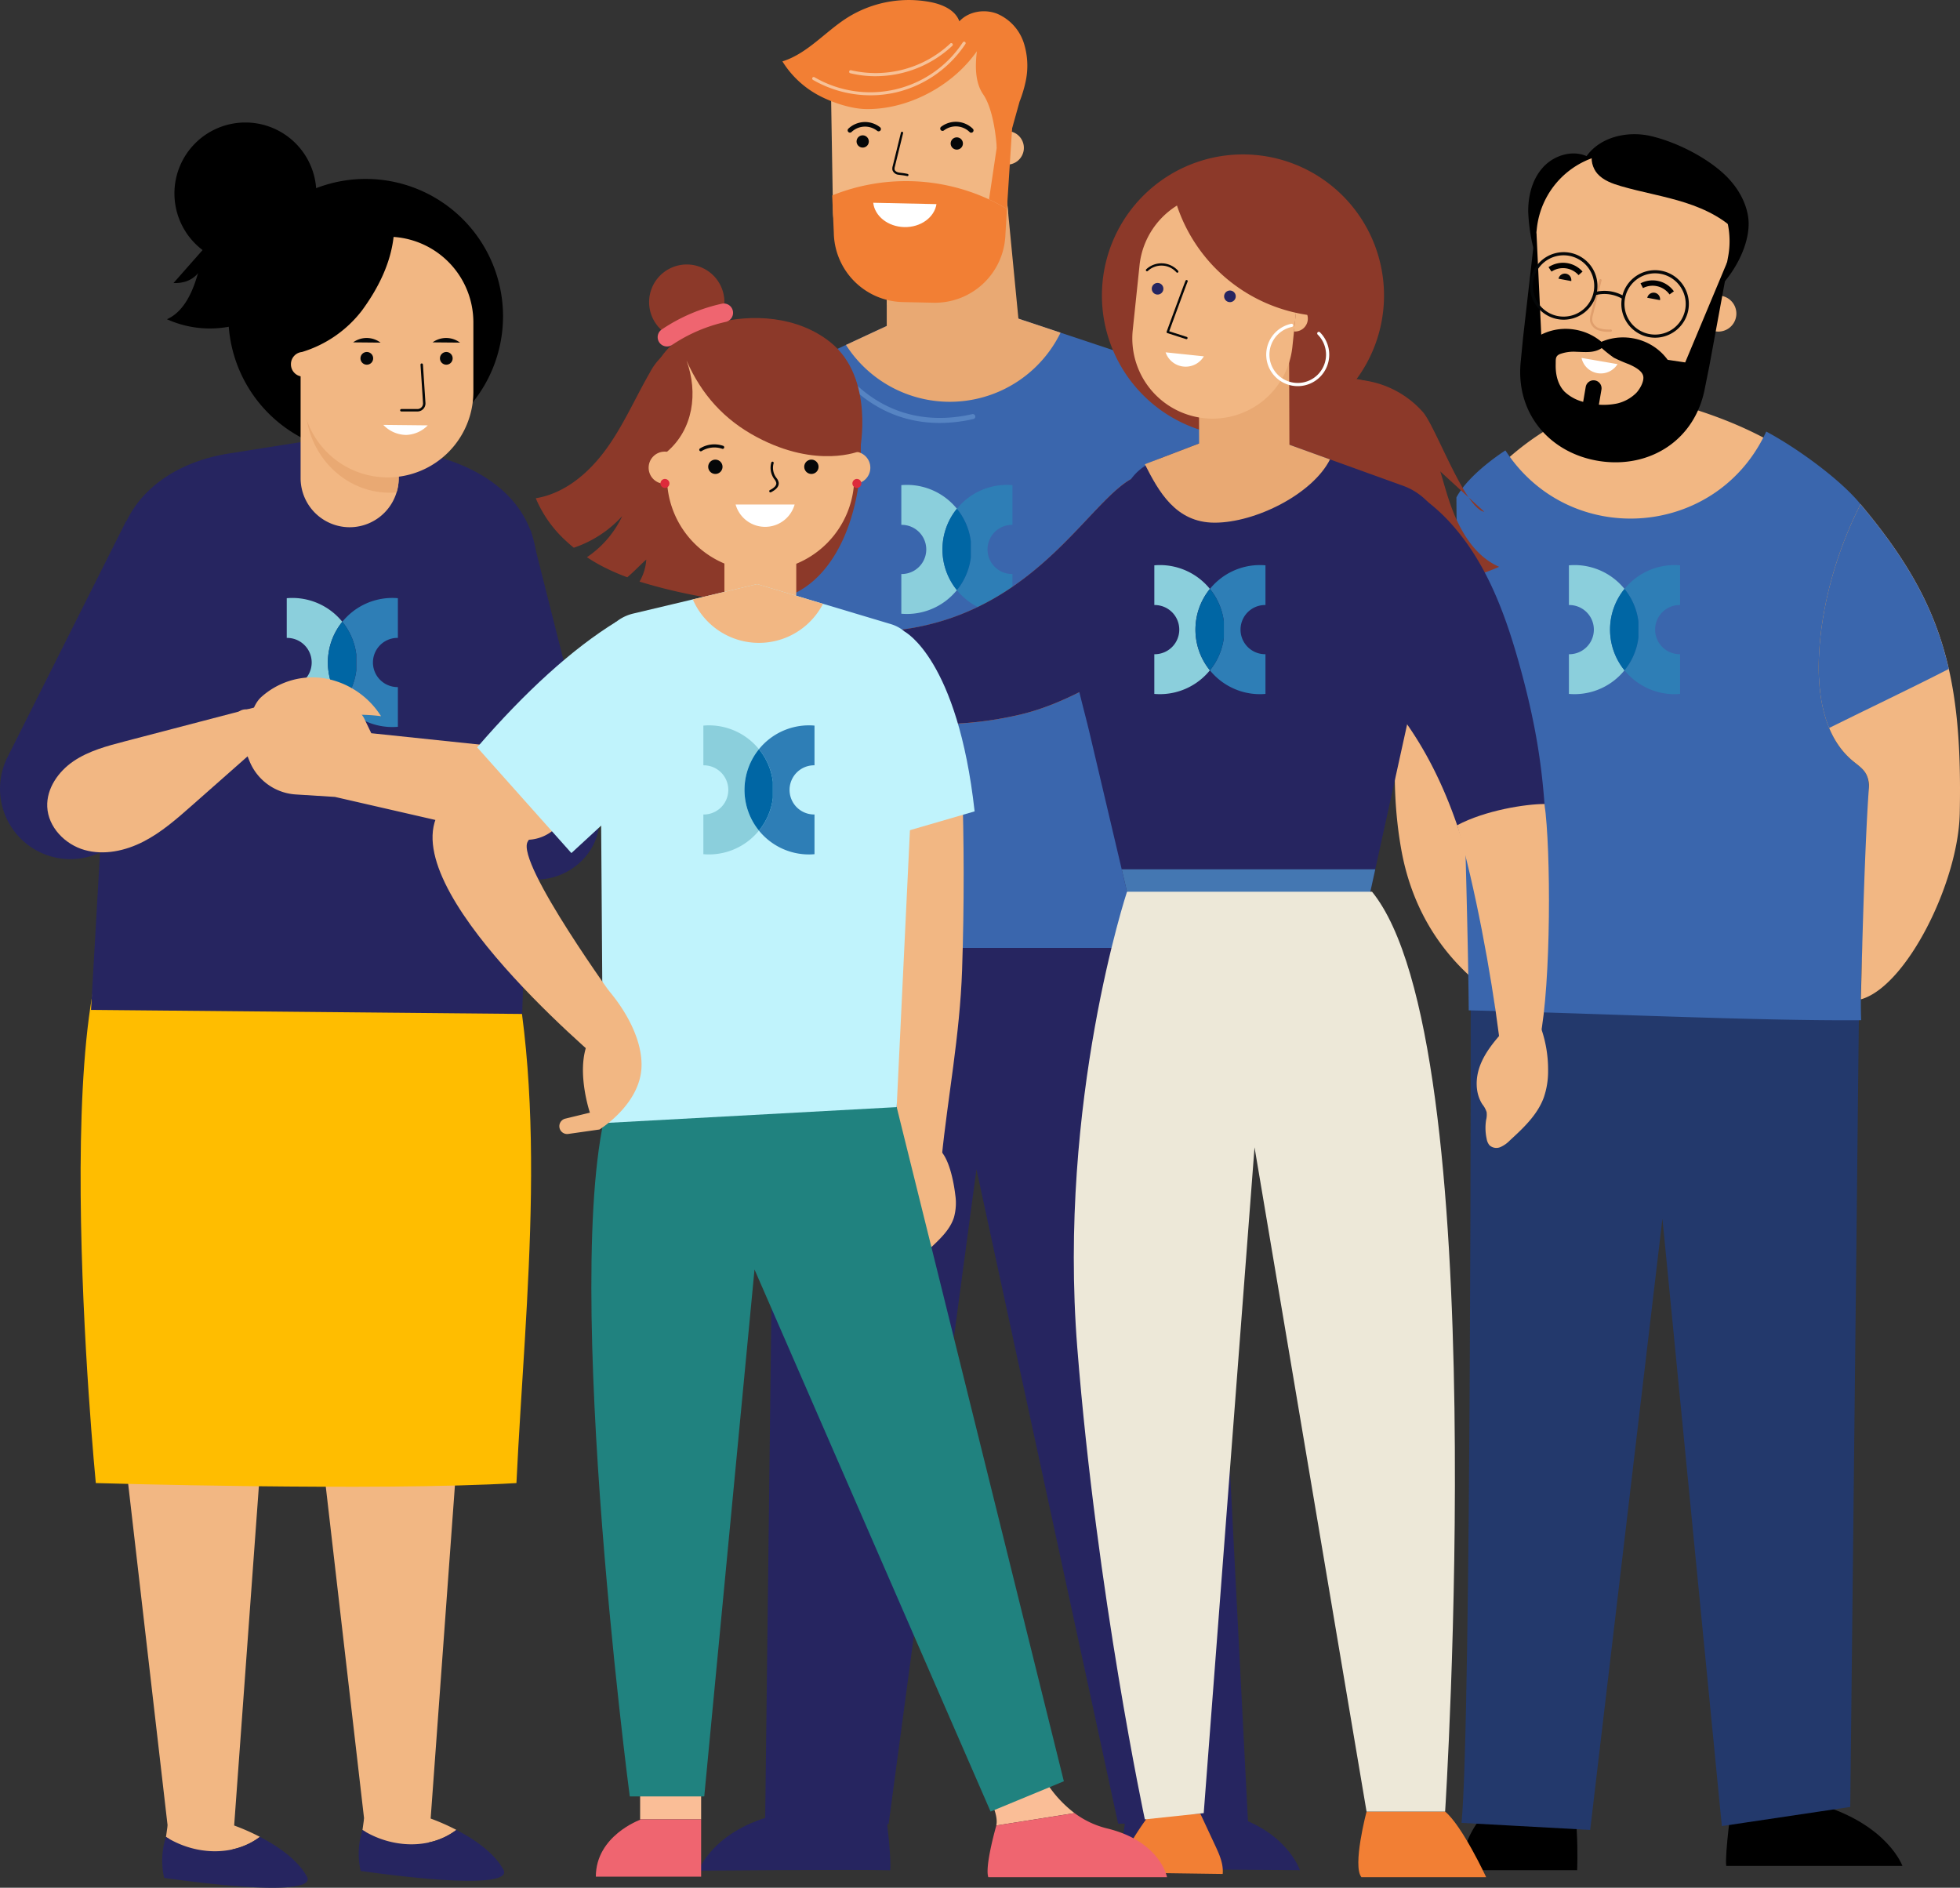 <svg height="631.196" viewBox="0 0 655.398 631.196" width="655.398" xmlns="http://www.w3.org/2000/svg" xmlns:xlink="http://www.w3.org/1999/xlink"><rect x="0" y="0" width="655.398" height="631.196" fill="#333333" stroke="none"/><clipPath id="a"><path d="m0 0h655.398v631.196h-655.398z"/></clipPath><clipPath id="b"><path d="m0 0h37.163v43.159h-37.163z"/></clipPath><g clip-path="url(#a)"><path d="m1225.672 1277.625s-2.367 17.04-1.894 21.3h58.922s-4.863-13.753-27.859-20.56z" transform="translate(-646.559 -675.042)"/><path d="m1050.584 1265.922s-14.4 9.794-14.4 25.257h38.668s1.066-24.51-4.207-30.928z" transform="translate(-547.475 -665.862)"/><path d="m1000.366 405.36c-12.445 31.173-13.384 61.591-9.331 84.387 3.774 21.226 14.955 38.3 32.936 50.193-1.069-13.648.227.154-.028-2.137-.659-5.913-2.973-11.185-3.981-16.815-2.521-14.081-.347-30.2-.768-44.534-.861-29.257-3.356-58.706-11.451-86.948a161.6 161.6 0 0 0 -7.377 15.854" fill="#f2b783" transform="translate(-522.485 -205.798)"/><path d="m1039.264 691.917s.206 250.351-3.079 283.164l43.028 2.355 24.154-204.358 19.872 203.077 42.938-6.4 3-274.864z" fill="#23396c" transform="translate(-547.475 -365.579)"/><path d="m1161.846 303.27c-10.416-7.193-22.232-12.545-35.491-16.625-25.454-7.832-48.512 4.341-64.668 20.06 12.641 18.68 26.7 43.591 40.1 61.732a155.032 155.032 0 0 0 60.06-65.167" fill="#f2b783" transform="translate(-560.949 -150.161)"/><path d="m1169.707 420.716c-.932-1.969-2.867-3.22-4.545-4.607-9.642-7.967-11.839-21.851-11.385-34.35.633-17.418 6.005-36 13.933-51.518-6.312-7.859-20.769-18.553-31.517-24.285q-.323.661-.647 1.317c-17.028 34.445-64.867 37.5-86.208 5.547q-.188-.282-.377-.561s-12.058 7.592-16.373 15.7c-.01 29.386 3.683 123.213 4.115 171.523 39.651.866 96.542 3.575 131.224 3.3-.816-21.1 3.384-56.45 2.567-77.552a11.5 11.5 0 0 0 -.789-4.516" fill="#3a66ad" transform="translate(-545.575 -161.654)"/><path d="m1303.409 357.448c-7.929 15.518-13.3 34.1-13.933 51.518-.455 12.5 1.742 26.383 11.385 34.35 1.678 1.387 3.614 2.638 4.545 4.607a9.082 9.082 0 0 1 .789 4.516c-1.629 22.288-2.661 70.563-2.661 70.563 15.252-4.282 32.574-39.08 33.054-62.188.98-47.25-6.247-71.342-33.178-103.366" fill="#f2b783" transform="translate(-681.273 -188.86)"/><path d="m1083.485 121.133c-.071-5.359 1.334-10.937 4.934-14.907s9.672-5.918 14.575-3.754c4.663-6.519 13.855-8.53 21.653-6.676 8.221 1.955 17.869 6.771 24.107 12.473 4.193 3.833 7.434 8.9 8.268 14.522 1.666 11.226-9.444 27.782-20.507 30.556-5.1 1.278-10.457.054-15.549-1.252-9.551-2.451-19.129-5.234-27.917-9.791-3.573-1.853-6.221-2.967-7.249-6.878a60.554 60.554 0 0 1 -2.317-14.294" transform="translate(-572.465 -50.266)"/><path d="m1212.425 209.607a6.022 6.022 0 1 1 -6.843 5.071 6.022 6.022 0 0 1 6.843-5.071" fill="#f2b783" transform="translate(-636.942 -110.712)"/><path d="m1106.568 205.884a30.938 30.938 0 0 0 34.966-24.928l7.05-37.793a28.214 28.214 0 0 0 -23.584-33.082l-8.178-1.217a28.215 28.215 0 0 0 -32.193 24.784l-4.257 38.209a30.938 30.938 0 0 0 26.2 34.027" fill="#f2b783" transform="translate(-570.72 -57.355)"/><path d="m1083.219 164.495 1.715 36.453 48.027 7.145 14.117-33.73a32.8 32.8 0 0 1 -.525 4.957l-5.516 29.974-1.46 7.255c-3.249 17.653-18.545 27.018-35.117 24.552s-28.479-15.878-26.449-33.711l.716-7.366 3.448-30.282a32.758 32.758 0 0 1 1.043-5.248" transform="translate(-569.456 -86.912)"/><path d="m1100.226 233.344a18.217 18.217 0 0 0 -13.973 3.646c.038 10.673.563 21.185 6.977 29.733a18.822 18.822 0 0 0 1.97.408c9.777 1.455 18.828-4.93 20.216-14.26s-5.413-18.073-15.19-19.527" transform="translate(-573.929 -123.18)"/><path d="m1113.52 253.658c-1.388 9.33 5.413 18.073 15.19 19.527s18.829-4.93 20.217-14.26-5.413-18.073-15.19-19.527-18.829 4.93-20.217 14.26" transform="translate(-588.24 -126.378)"/><path d="m1107.489 194.005a2.183 2.183 0 0 0 -2.543 1.662l4.271.8a2.179 2.179 0 0 0 -1.728-2.464" fill="#050708" transform="translate(-583.806 -102.482)"/><path d="m1170.41 207.521a2.182 2.182 0 0 0 -2.543 1.662l4.271.8a2.179 2.179 0 0 0 -1.728-2.464" fill="#050708" transform="translate(-617.05 -109.623)"/><path d="m1172.8 203.473a6.952 6.952 0 0 0 -8.871-2.121l-.829-1.588a8.745 8.745 0 0 1 11.157 2.667z" transform="translate(-614.533 -105.026)"/><path d="m1107.923 190.42a6.951 6.951 0 0 0 -9.045-1.174l-.991-1.492a8.743 8.743 0 0 1 11.375 1.477z" transform="translate(-580.076 -98.43)"/><path d="m1133.7 215.47a10.492 10.492 0 0 1 -3.609-.475 4.2 4.2 0 0 1 -2.839-3.111 6.006 6.006 0 0 1 .256-2.337l2.851-11.416a.385.385 0 0 1 .748.186l-2.851 11.416a5.344 5.344 0 0 0 -.242 2.036 3.442 3.442 0 0 0 2.342 2.5 10.93 10.93 0 0 0 3.827.426.385.385 0 0 1 0 .771h-.487" fill="#e09f6d" transform="translate(-595.568 -104.529)"/><path d="m1104.022 248.933c-1.222.682-1.027 1.731-1.067 3.194-.089 3.3.595 6.7 2.92 9.177a14.276 14.276 0 0 0 7.218 3.645 22.3 22.3 0 0 0 10.343.355 13.358 13.358 0 0 0 6.39-3.478c1.215-1.223 2.851-4.02 2.366-5.815-.5-1.861-3.176-3.135-4.75-3.838a53.288 53.288 0 0 1 -5.016-2.171 42.873 42.873 0 0 1 -4.079-3.235c-2.57 1.73-5.57 1.315-8.5 1.24a13.486 13.486 0 0 0 -5.441.744 3.457 3.457 0 0 0 -.383.182" fill="#f2b783" transform="translate(-582.75 -130.381)"/><path d="m1123.565 282.69a2.667 2.667 0 0 1 -2.181-3.078l1.327-7.787a2.668 2.668 0 1 1 5.26.9l-1.328 7.787a2.668 2.668 0 0 1 -3.078 2.181" transform="translate(-592.47 -142.447)"/><path d="m1121.279 253.734a6.593 6.593 0 0 0 12.041 2.081z" fill="#fff" transform="translate(-592.435 -134.062)"/><path d="m1130.341 112.293c2 2.291 5.024 3.377 7.946 4.226 7.083 2.059 14.4 3.261 21.428 5.506s13.918 5.68 18.672 11.32c-1.843-7.52-3.926-15.468-9.511-20.83-4.724-4.535-11.279-6.539-17.631-8.134-5.979-1.5-11.707-2.332-17.776-.957-1.566.355-3.485.4-4.419 1.889-1.29 2.054-.145 5.336 1.292 6.98" transform="translate(-596.244 -54.275)"/><path d="m1095.987 201.341a11.288 11.288 0 1 1 11.07-9.106 11.322 11.322 0 0 1 -11.07 9.106m-.026-21.527a10.249 10.249 0 1 0 2 .2 10.32 10.32 0 0 0 -2-.2" fill="#050708" transform="translate(-573.105 -94.45)"/><path d="m1160.795 214.116a11.288 11.288 0 1 1 11.07-9.106 11.325 11.325 0 0 1 -11.07 9.106m-.007-21.525a10.241 10.241 0 1 0 1.982.194 10.252 10.252 0 0 0 -1.982-.194" fill="#050708" transform="translate(-607.347 -101.2)"/><path d="m1139.769 208.811a11.827 11.827 0 0 0 -8.881-1.181l-.27-1.017a12.889 12.889 0 0 1 9.677 1.286z" fill="#050708" transform="translate(-597.37 -108.943)"/><path d="m89.368 1017.739 15.757 136.543h19.218l11.324-155.459z" fill="#f2b783" transform="translate(-47.218 -527.734)"/><path d="m149.087 1297.964a71.766 71.766 0 0 0 -8.607-3.8h-22.26l-.536 3.828c9.769 6.142 22.681 6.609 31.4-.032" fill="#f2b783" transform="translate(-62.18 -683.782)"/><path d="m163.4 1315.529c-3.182-5.85-10.087-10.382-15.737-13.312-8.722 6.641-21.633 6.174-31.4.032a25.224 25.224 0 0 0 -1.006 4.25 25.73 25.73 0 0 0 .391 9.443c37.272 5.165 49.96 3.643 47.754-.413" fill="#262560" transform="translate(-60.755 -688.035)"/><path d="m228.675 1012.811 15.757 136.543h19.218l11.324-155.459z" fill="#f2b783" transform="translate(-120.822 -525.131)"/><path d="m288.394 1293.036a71.775 71.775 0 0 0 -8.607-3.8h-22.26l-.536 3.828c9.769 6.142 22.681 6.609 31.4-.032" fill="#f2b783" transform="translate(-135.783 -681.178)"/><path d="m302.707 1310.6c-3.182-5.85-10.087-10.382-15.737-13.312-8.722 6.641-21.633 6.174-31.4.032a25.223 25.223 0 0 0 -1.006 4.25 25.73 25.73 0 0 0 .391 9.443c37.272 5.165 49.96 3.643 47.754-.413" fill="#262560" transform="translate(-134.359 -685.431)"/><path d="m62.232 834.15s93.944 2.788 140.652 0c2.99-62.626 11.618-131.191-5.065-191.628.141.513-109.7-2.754-119.74-2.248-34.63 1.744-15.847 193.876-15.847 193.876" fill="#ffbd00" transform="translate(-30.194 -338.264)"/><path d="m546.013 655.208-3.558 293h41.289l29.376-218.972 47.38 218.794h43.456l-15.8-307.81z" fill="#262560" transform="translate(-286.61 -338.264)"/><path d="m680.026 269.976-14.879 163.58h-142.957l-24.763-160.694a26.157 26.157 0 0 1 15.08-25.507l33.159-15.416 17.944-8.346 32.376-2.886 21.434 7.138 44.794 14.923a26.2 26.2 0 0 1 17.81 27.208" fill="#3a66ad" transform="translate(-262.787 -116.612)"/><path d="m671.531 227.844a41.216 41.216 0 0 1 -71.755 4.095l17.944-8.346 32.376-2.886z" fill="#e9a973" transform="translate(-316.896 -116.612)"/><path d="m628.522 280.314c-10.288 0-22.155-3.444-32.622-15.24-.208-.234-.422-.475-.54-.6a.848.848 0 0 1 -.174-.114.839.839 0 0 1 -.1-1.183.873.873 0 0 1 .645-.3c.464-.01.641.2 1.42 1.081 14.059 15.842 30.749 16.042 42.267 13.41a.839.839 0 0 1 .373 1.636 50.863 50.863 0 0 1 -11.269 1.31" fill="#5684c3" transform="translate(-314.314 -138.893)"/><path d="m668.039 123.591 5.431 56.044-44.783.791v-37.626z" fill="#e9a973" transform="translate(-332.171 -65.3)"/><path d="m669.328 137.009-1.289-13.418-39.353 19.209v24.473c17.222.685 36.383-6.679 40.642-30.268" fill="#e9a973" transform="translate(-332.17 -65.3)"/><path d="m713.126 92.928a5.6 5.6 0 0 0 -.764.06l-.239 11.091a5.612 5.612 0 1 0 1-11.152" fill="#f2b783" transform="translate(-376.255 -49.099)"/><path d="m704.406 98.548a5.607 5.607 0 0 0 4.74 5.65l.239-11.091a5.607 5.607 0 0 0 -4.979 5.441" fill="#f2b783" transform="translate(-372.177 -49.194)"/><path d="m612.851 101.633 10.225.22a23.585 23.585 0 0 0 24.054-22.206l2.71-42.338a21.042 21.042 0 0 0 -20.553-22.263l-18.724-.4a21.042 21.042 0 0 0 -21.494 21.354l.707 42.412a23.585 23.585 0 0 0 23.075 23.221" fill="#f2b783" transform="translate(-311.237 -7.734)"/><path d="m706.753 62.23-5.545 37.319a61.9 61.9 0 0 1 5.986 3.205l1.9-29.627a20.906 20.906 0 0 0 -2.337-10.9" fill="#f27f34" transform="translate(-370.488 -32.88)"/><path d="m642.453 134.514a66.1 66.1 0 0 0 -52.448-1.324l.541 12.434a23.585 23.585 0 0 0 23.075 23.221l10.225.22a23.586 23.586 0 0 0 24.054-22.206l.54-9.139a61.889 61.889 0 0 0 -5.986-3.205" fill="#f27f34" transform="translate(-311.733 -67.845)"/><path d="m635.959 27.68a42.236 42.236 0 0 1 -1.926 6.271l-3.73 13.34-3.915 2.051s-.606-12.1-4.538-17.8c-2.72-3.942-2.7-9.461-2.1-14.395a45.956 45.956 0 0 1 -5.472 6.332c-8.217 7.869-20 13.136-31.5 12.992-5-.061-11.127-2.09-15.554-4.385a32.01 32.01 0 0 1 -12.5-11.558c8.382-2.623 14.3-9.939 21.722-14.632a38.684 38.684 0 0 1 27.872-5.184c3.934.779 8.217 2.623 9.57 6.414 3.094-3.32 8.32-4.181 12.562-2.561a15.952 15.952 0 0 1 8.956 9.693 25.072 25.072 0 0 1 .553 13.422" fill="#f27f34" transform="translate(-293.093)"/><g fill="#050708"><path d="m607.3 97.946a2.046 2.046 0 1 0 2.089-2 2.045 2.045 0 0 0 -2.089 2" transform="translate(-320.871 -50.693)"/><path d="m674.011 99.383a2.046 2.046 0 1 0 2.089-2 2.045 2.045 0 0 0 -2.089 2" transform="translate(-356.118 -51.452)"/><path d="m676.979 89.994a.766.766 0 0 1 -.54-.221 6.56 6.56 0 0 0 -8.59-.541.768.768 0 1 1 -.933-1.221 8.1 8.1 0 0 1 10.6.667.769.769 0 0 1 -.54 1.316" transform="translate(-352.21 -45.623)"/><path d="m601.749 90.052a.768.768 0 0 1 -.529-1.327 8.1 8.1 0 0 1 10.613-.453.768.768 0 0 1 -.957 1.2 6.559 6.559 0 0 0 -8.6.368.766.766 0 0 1 -.528.21" transform="translate(-317.532 -45.707)"/><path d="m637.672 108.245a.372.372 0 0 1 -.084-.01 17.836 17.836 0 0 0 -1.995-.33c-.291-.035-.561-.068-.824-.111a2.374 2.374 0 0 1 -2.1-1.567 2.828 2.828 0 0 1 .095-1.365l2.745-11.16a.374.374 0 1 1 .726.179l-2.745 11.161a2.221 2.221 0 0 0 -.1 1.005c.146.586.867.906 1.495 1.01.253.042.512.073.791.108a18.148 18.148 0 0 1 2.073.344.374.374 0 0 1 -.084.738" transform="translate(-334.249 -49.357)"/></g><path d="m595.342 47.457a38.427 38.427 0 0 1 -19.265-5.157.512.512 0 1 1 .516-.885 37.044 37.044 0 0 0 49.607-11.665.512.512 0 0 1 .857.563 38.436 38.436 0 0 1 -23.1 16.154 37.664 37.664 0 0 1 -8.615.991" fill="#f7c197" transform="translate(-304.24 -15.596)"/><path d="m610.784 41.634a35.279 35.279 0 0 1 -8.375-.994.513.513 0 0 1 .244-1 36.425 36.425 0 0 0 33.171-8.926.512.512 0 1 1 .71.738 37.559 37.559 0 0 1 -25.749 10.178" fill="#f7c197" transform="translate(-318.08 -16.154)"/><path d="m640.248 144.2c-.686 4.434-5.266 7.8-10.742 7.679s-9.906-3.675-10.4-8.134z" fill="#fff" transform="translate(-327.108 -75.948)"/><path d="m854.182 1303.656s-4.484-13.812-24.851-18.871c-11.545-2.868-33.447 1.888-33.447 1.888s-2.1 12.426-1.867 16.888c7.755-.38 60.165.095 60.165.095" fill="#262560" transform="translate(-419.515 -678.339)"/><path d="m558.188 1287.01s-23.623-4.756-36.076-1.888c-21.969 5.058-26.805 18.871-26.805 18.871s53.291-.448 64.058-.126c.408-4.489-1.177-16.857-1.177-16.857" fill="#262560" transform="translate(-261.699 -678.516)"/></g><g clip-path="url(#b)" transform="translate(301.389 162.128)"><path d="m696.795 357.112h.205v-13.277c-.606-.052-1.217-.084-1.834-.084a21.537 21.537 0 0 0 -16.743 7.975 21.47 21.47 0 0 1 4.66 10.9v5.416a21.473 21.473 0 0 1 -4.66 10.9 21.535 21.535 0 0 0 16.743 7.972c.621 0 1.23-.032 1.834-.084v-13.275h-.207a8.224 8.224 0 0 1 0-16.447" fill="#2e7eb6" transform="translate(-659.839 -343.751)"/><path d="m652.768 365.332a21.492 21.492 0 0 1 4.832-13.61 21.54 21.54 0 0 0 -16.747-7.969c-.62 0-1.23.033-1.834.084v13.277h.207a8.224 8.224 0 0 1 0 16.447h-.207v13.272c.6.047 1.214.08 1.834.08a21.54 21.54 0 0 0 16.747-7.969 21.493 21.493 0 0 1 -4.832-13.61" fill="#8bcfdc" transform="translate(-639.019 -343.752)"/><path d="m677.672 371.556a21.468 21.468 0 0 0 -4.66-10.9 21.585 21.585 0 0 0 0 27.22 21.465 21.465 0 0 0 4.66-10.9z" fill="#0066a4" transform="translate(-654.426 -352.684)"/></g><g clip-path="url(#a)" fill="#262560"><path d="m365.9 375.224 20.276 80.33c2.554 10.119 5.748 20.379-2.145 29.454a21.752 21.752 0 0 1 -17.512 7.315c-3.29-.209-7.729-1.448-9.208-4.8-1.316-2.978.266-4.955.833-7.95.937-4.951.773-10.39 1.146-15.416q1.334-17.953 2.668-35.905 1.93-25.965 3.859-51.929a4.18 4.18 0 0 0 .082-1.1" transform="translate(-188.516 -198.252)"/><path d="m42.218 369.214-39.711 79.046a23.526 23.526 0 0 0 38.909 25.84l23.617-27.64z" transform="translate(0 -195.077)"/><path d="m208.708 501.942-144.17-1.357 8.436-147.907c0-21.105 16.429-34.994 38.213-38.214l38.6-6.121 25.68 6.121c21.438 4.412 38.214 17.109 38.214 38.214z" transform="translate(-34.099 -162.915)"/></g><g clip-path="url(#b)" transform="translate(95.884 199.931)"><path d="m261.073 437.264h.207v-13.277c-.606-.052-1.217-.084-1.834-.084a21.536 21.536 0 0 0 -16.743 7.975 21.468 21.468 0 0 1 4.66 10.9v5.416a21.472 21.472 0 0 1 -4.66 10.9 21.534 21.534 0 0 0 16.743 7.972c.621 0 1.23-.032 1.834-.084v-13.275h-.207a8.224 8.224 0 0 1 0-16.447" fill="#2e7eb6" transform="translate(-224.117 -423.903)"/><path d="m217.046 445.483a21.49 21.49 0 0 1 4.832-13.61 21.54 21.54 0 0 0 -16.747-7.969c-.62 0-1.23.033-1.834.084v13.277h.207a8.224 8.224 0 0 1 0 16.447h-.204v13.272c.6.047 1.214.08 1.834.08a21.54 21.54 0 0 0 16.747-7.969 21.49 21.49 0 0 1 -4.832-13.61" fill="#8bcfdc" transform="translate(-203.297 -423.903)"/><path d="m241.95 451.707a21.469 21.469 0 0 0 -4.66-10.9 21.585 21.585 0 0 0 0 27.22 21.465 21.465 0 0 0 4.66-10.9z" fill="#0066a4" transform="translate(-218.704 -432.835)"/></g><g clip-path="url(#a)"><path d="m123.667 110.566a23.726 23.726 0 1 0 23.726-23.726 23.727 23.727 0 0 0 -23.727 23.726" transform="translate(-65.34 -45.882)"/><path d="m161.9 172.77a45.923 45.923 0 1 0 45.923-45.923 45.923 45.923 0 0 0 -45.923 45.923" transform="translate(-85.538 -67.02)"/><path d="m245.929 298.609v.694a15.814 15.814 0 0 1 -.716 4.743 16.4 16.4 0 0 1 -15.886 11.654 16.426 16.426 0 0 1 -16.2-16.4v-35.438l32.666 34.613z" fill="#f2b783" transform="translate(-112.608 -139.413)"/><path d="m247.784 310.734v.85a15.811 15.811 0 0 1 -.716 4.743c-.739.067-1.477.112-2.215.112-15.818 0-28.214-13.514-28.214-29.333a25.761 25.761 0 0 0 2.282 6.757c1.745 3.513 3.491 6.824 10.919 12.485 6.913 5.281 16.557 4.52 17.81 4.408a.621.621 0 0 1 .134-.023" fill="#e9a973" transform="translate(-114.463 -151.695)"/><path d="m206.27 210.54a4.091 4.091 0 0 0 3.69 4.1v5.078a28.656 28.656 0 0 0 57.312 0v-23.189a28.621 28.621 0 0 0 -26.672-28.565c-1.025 8.975-5.207 17.267-10.547 24.556a39.86 39.86 0 0 1 -20.091 13.92 4.09 4.09 0 0 0 -3.69 4.1" fill="#f2b783" transform="translate(-108.984 -88.745)"/><g fill="#050708"><path d="m255.572 251.664a2.122 2.122 0 1 0 2.122-2.122 2.122 2.122 0 0 0 -2.122 2.122" transform="translate(-135.033 -131.847)"/><path d="m311.924 251.664a2.122 2.122 0 1 0 2.122-2.122 2.122 2.122 0 0 0 -2.122 2.122" transform="translate(-164.807 -131.847)"/><path d="m250.356 241.074a7.718 7.718 0 0 1 9.164.084" transform="translate(-132.277 -126.598)"/><path d="m306.709 241.074a7.718 7.718 0 0 1 9.164.084" transform="translate(-162.052 -126.598)"/><path d="m289.474 273.726h-5.374a.408.408 0 1 1 0-.816h5.375a1.868 1.868 0 0 0 1.865-1.986c-.182-2.821-.537-8.227-.839-12.814a.408.408 0 1 1 .814-.054c.3 4.587.658 9.993.84 12.815a2.683 2.683 0 0 1 -2.679 2.854" transform="translate(-149.889 -136.144)"/></g><path d="m271.756 301.214a10.732 10.732 0 0 0 7.62 3.361 10.592 10.592 0 0 0 7.251-3.2z" fill="#fff" transform="translate(-143.584 -159.148)"/><path d="m211.886 510.14-2.335-4.855a6.66 6.66 0 0 0 -6.131-3.772l-33.618.653a3.861 3.861 0 0 0 -3.47 5.3l4.821 11.968a17.906 17.906 0 0 0 15.489 11.181l13.081.82 60.989 13.99a13.945 13.945 0 0 0 17.063-13.593v-2.222a13.946 13.946 0 0 0 -12.49-13.87z" fill="#f2b783" transform="translate(-87.733 -264.977)"/><path d="m231.21 497.464a30.961 30.961 0 0 0 -19.764-9.061 3.108 3.108 0 0 0 -2.652.7 2.169 2.169 0 0 0 -.169 2.255 6.038 6.038 0 0 0 1.5 1.834 73.31 73.31 0 0 0 9.8 7.637z" fill="#f2b783" transform="translate(-110.105 -258.04)"/><path d="m201.525 480.374a27.99 27.99 0 0 1 19.814 12.8 55.116 55.116 0 0 0 -32.974 5.892c-1.786.948-3.665 2.029-5.68 1.861-7.237-.607-5.381-10.41-1.523-14.048a25.646 25.646 0 0 1 20.363-6.5" fill="#f2b783" transform="translate(-93.922 -253.703)"/><path d="m106.572 499.441-47.177 12.332c-5.94 1.553-12.009 3.162-17.094 6.6s-9.083 9.128-8.822 15.262c.29 6.781 5.906 12.582 12.434 14.441s13.647.319 19.689-2.772 11.2-7.632 16.288-12.123l31.67-27.956z" fill="#f2b783" transform="translate(-17.683 -263.883)"/><path d="m803.119 1285.968a93.332 93.332 0 0 0 -10.613 17.632c-.219.475-.423 1.069-.107 1.486a1.5 1.5 0 0 0 1.215.395l33.816.47c.328-3.332-1.123-6.553-2.539-9.587l-4.925-10.549z" fill="#f27f34" transform="translate(-418.583 -679.369)"/><path d="m965.779 1284.285s-4.819 18.265-1.7 21.945h41.7s-7.966-17.169-13.726-21.945z" fill="#f27f34" transform="translate(-508.822 -678.56)"/><path d="m660.453 339.536c-19.188 10.857-43.22 68.68-124.242 45.946a47.944 47.944 0 0 0 -.866 24.816c28.661 9.982 58.632 15.013 88.156 7.984 14.268-3.4 27.614-11.56 40.141-19.185z" fill="#f27f34" transform="translate(-282.203 -179.396)"/><path d="m660.453 339.536c-12.788 7.236-27.753 35.308-60.281 46.516-16.279 5.609-36.938 7.013-63.961-.57a47.95 47.95 0 0 0 -.866 24.816c23.114 8.05 47.079 12.869 70.975 10.751a119.611 119.611 0 0 0 17.182-2.767c14.267-3.4 27.613-11.559 40.141-19.185z" fill="#262560" transform="translate(-282.203 -179.396)"/><path d="m941.157 279.982c5.976 7.945 7.914 18.1 10.931 27.568s8 19.318 17.107 23.3a60.9 60.9 0 0 1 -81.062-32.184c-2.045-4.908-3.443-10.433-1.874-15.513 1.42-4.6 5.128-8.207 9.333-10.542 14.92-8.284 34.753-7.007 45.564 7.368" fill="#8c3929" transform="translate(-467.905 -141.329)"/><path d="m875.31 161.551a47.165 47.165 0 1 1 -41.993-51.824 47.165 47.165 0 0 1 41.993 51.824" fill="#8c3929" transform="translate(-412.769 -57.837)"/><path d="m883.957 345.2-32.328 147.048-67.315-6.248q-2.413-10.234-4.826-20.469l-14.168-60.093c-3.772-16-9.735-32.575-4.486-48.979a94.044 94.044 0 0 1 6.649-14.714l9.175-17.55c3.3-6.3 6.466-8.736 13.047-11.251l16.842-6.435c1.555-.595 7.828-4.186 9.453-3.6l29.628 10.711 24.433 8.815a21.281 21.281 0 0 1 13.896 22.765" fill="#262560" transform="translate(-400.9 -160.012)"/><path d="m798.774 631.131q2.413 10.234 4.826 20.469l67.315 6.245 9.14-41.578h-84.785l3.5 14.864" fill="#4477b2" transform="translate(-420.186 -325.609)"/><path d="m873.58 313.69c-5.751 11.5-24.82 21.15-38.558 21.15-13.089 0-18.768-10.537-23.353-19.539l32.264-12.329z" fill="#e9a973" transform="translate(-428.851 -160.077)"/><path d="m850.033 256.235.058 16.587c.031 8.935 6.918 16.125 15.321 16 8.27-.127 14.9-7.307 14.871-16.1l-.135-38.672z" fill="#e9a973" transform="translate(-449.121 -123.659)"/><path d="m879.246 238.053a26.245 26.245 0 0 1 -31.469 22.935l.529-5.045s9.467 2.159 16.756-2.284 9.2-7.295 11.137-10.324 3.048-5.282 3.048-5.282" fill="#d96" transform="translate(-447.929 -125.777)"/><path d="m826.841 212.288a26.838 26.838 0 0 1 -23.9-29.49l2.265-21.608a26.838 26.838 0 1 1 53.384 5.595l-2.265 21.608a26.838 26.838 0 0 1 -29.489 23.9" fill="#f2b783" transform="translate(-424.163 -72.462)"/><path d="m871.759 208.111a1.942 1.942 0 1 1 -1.729-2.134 1.943 1.943 0 0 1 1.729 2.134" fill="#262560" transform="translate(-458.552 -108.824)"/><path d="m820.459 202.735a1.942 1.942 0 1 1 -1.73-2.134 1.943 1.943 0 0 1 1.73 2.134" fill="#262560" transform="translate(-431.448 -105.983)"/><path d="m826.392 249.775a7.085 7.085 0 0 0 12.791 1.34z" fill="#fff" transform="translate(-436.63 -131.97)"/><path d="m833.728 218.28a.391.391 0 0 1 -.117-.018l-6.255-2.011a.383.383 0 0 1 -.226-.2.378.378 0 0 1 -.015-.3c1.016-2.776 6.1-16.646 6.339-17.07a.382.382 0 0 1 .667.371c-.227.463-3.75 10.028-6.153 16.589l5.877 1.889a.382.382 0 0 1 -.117.745" fill="#050708" transform="translate(-436.999 -104.875)"/><path d="m921.992 221.508a4.329 4.329 0 0 0 -3.735-4.738l-.9 8.6a4.328 4.328 0 0 0 4.636-3.86" fill="#f2b783" transform="translate(-484.691 -114.532)"/><path d="m822.889 189.81a.381.381 0 0 1 -.285-.128 6.694 6.694 0 0 0 -9.583-.442.382.382 0 0 1 -.522-.557 7.456 7.456 0 0 1 10.676.493.382.382 0 0 1 -.285.635" fill="#050708" transform="translate(-429.225 -98.627)"/><path d="m886.05 142.238c-1.107-1.216-2.257-2.386-3.448-3.49-13.546-12.559-34.1-19.388-52.679-13.9a54.277 54.277 0 0 0 50.038 45.852c4.733-9.214 8.28-19.046 6.089-28.465" fill="#8c3929" transform="translate(-438.495 -64.953)"/><path d="m908.269 250.384a10.535 10.535 0 0 1 -2.158-20.847.535.535 0 0 1 .218 1.047 9.466 9.466 0 0 0 1.94 18.731h.033a9.465 9.465 0 0 0 6.636-16.181.534.534 0 1 1 .753-.758 10.534 10.534 0 0 1 -7.386 18.009z" fill="#fff" transform="translate(-474.324 -121.271)"/><path d="m950.332 269.167a32.333 32.333 0 0 1 27.622 10.774c4.276 4.941 14.039 32.307 20.5 33.3" fill="#8c3929" transform="translate(-502.114 -142.114)"/><path d="m996.083 346.845a59.239 59.239 0 0 1 14.945 12.538c11.486 13.219 17.57 30.228 22.214 47.113 8.251 30 8.721 47.613 9.319 78.717.211 10.964-6.478 34.483-8.348 45.289l-8.043-.7c-4.75-37.47-10.214-76.777-32.73-107.1z" fill="#262560" transform="translate(-524.891 -183.258)"/><path d="m1047.125 647.7c6.161.539 7.5.166 13.663.7 3.754-18.463 3.681-63.273 1.52-78.414-6.243 0-19.786 2.083-29.207 7.1 5.937 20.177 11.373 49.7 14.024 70.611" fill="#f2b783" transform="translate(-545.846 -301.156)"/><path d="m779.094 632.194s-23.177 69.962-16.625 152.482 22.589 157.683 22.589 157.683l19.692-2.094 16.988-222.619 37.458 222.1h26.275s16.467-257.282-24.439-307.554z" fill="#ede8d8" transform="translate(-402.239 -334.024)"/><path d="m654.8 829.249a18.114 18.114 0 0 1 -.44 7.559c-1.049 3.331-3.477 6.009-5.964 8.428-3.174 3.088-6.554 5.947-9.932 8.8a12.525 12.525 0 0 1 -1.525-5.849q-1.5-16.566-2.194-33.194c-.041-.994 12.693-2.311 14.294-1.193 3.687 2.575 5.273 11.326 5.761 15.447" fill="#f2b783" transform="translate(-335.371 -429.752)"/><path d="m648.883 553.405c.671 19.861.757 41.015.011 63.317-.728 21.752-4.878 43.183-6.8 62.523l-13.508 4.122-9.335-125.267z" fill="#f2b783" transform="translate(-327.185 -292.395)"/><path d="m717.391 1252.919-16.714 9.722s3.55 5.936 2.666 9.733l26.184-4.144a39.445 39.445 0 0 1 -12.137-15.311" fill="#fabe97" transform="translate(-370.207 -661.988)"/><path d="m740.1 1290.495a30.146 30.146 0 0 1 -10.84-5.114l-26.184 4.144c-.015.064-.02.132-.038.194-1.052 3.785-3.678 13.934-2.628 17.089h59.763s-2.179-11.973-20.072-16.314" fill="#ef6570" transform="translate(-369.935 -679.14)"/><path d="m0 0h20.399v13.814h-20.399z" fill="#fabe97" transform="translate(214.05 594.521)"/><path d="m437.249 1289.82v.131s-14.81 5.336-14.81 19.028h35.209v-19.159z" fill="#ef6570" transform="translate(-223.198 -681.485)"/><path d="m517.777 754.258 59.478 239.851-24.5 10.132-78.94-181.248-16.806 176.177h-24.909s-24.733-188.278-5.557-236.832z" fill="#20827f" transform="translate(-221.517 -398.517)"/><path d="m488.558 280.373a73.921 73.921 0 0 1 -3.542 22.679c-3.231 9.921-9.134 19.655-18.516 24.211-9.838 4.784-21.478 3.065-32.185.953a178.309 178.309 0 0 1 -19.759-4.826 16.931 16.931 0 0 0 2.257-7.373c-2.154 1.905-4.142 4.08-6.358 5.923a71.485 71.485 0 0 1 -7.767-3.376 54.722 54.722 0 0 1 -5.716-3.335 34.2 34.2 0 0 0 11.805-13.753 38.521 38.521 0 0 1 -16.2 10.584c-.953-.766-1.864-1.574-2.754-2.4a40.5 40.5 0 0 1 -9.962-14.146c9.714-1.574 17.791-8.492 23.549-16.445 5.779-7.953 9.693-17.066 14.6-25.579a20.384 20.384 0 0 1 4.246-5.572c2.527-2.092 7.5-2.92 10.708-3.5a43.182 43.182 0 0 1 12.965.187 151.831 151.831 0 0 1 25.413 5.509c5.074 1.554 10.459 3.666 13.234 8.181 3.687 6.047 3.956 15.161 3.977 22.078" fill="#8c3929" transform="translate(-200.704 -128.919)"/><path d="m485.385 200.09a12.589 12.589 0 1 1 -12.585-12.59 12.589 12.589 0 0 1 12.589 12.589" fill="#8c3929" transform="translate(-243.154 -99.067)"/><path d="m504.178 318.134a31.313 31.313 0 0 1 -31.313-31.313v-25.912a20.025 20.025 0 0 1 20.026-20.026h22.575a20.025 20.025 0 0 1 20.026 20.026v25.913a31.313 31.313 0 0 1 -31.313 31.313" fill="#f2b783" transform="translate(-249.841 -127.272)"/><path d="m605 325.554a5.378 5.378 0 1 1 -5.378-5.378 5.378 5.378 0 0 1 5.378 5.378" fill="#f2b783" transform="translate(-313.973 -169.167)"/><path d="m496.236 265.282c-10.972-5.843-18.5-14.235-23.516-25.608 3.949 10.822 2.216 23.034-6.542 30.518-4.021-3.544-5.833-10.57-5.959-15.98s.916-10.983 3.893-15.5c3.907-5.929 10.677-9.385 17.515-11.3 13.165-3.677 28.4-2.433 39.1 6.065 15.089 11.975 9.928 36.458 9.928 36.458s-14.226 6.1-34.422-4.656" fill="#8c3929" transform="translate(-243.154 -119.125)"/><path d="m469.387 229.518a3.107 3.107 0 0 1 -1.738-5.684 58.3 58.3 0 0 1 20.1-8.612 3.107 3.107 0 0 1 1.337 6.068 52.854 52.854 0 0 0 -17.969 7.7 3.089 3.089 0 0 1 -1.732.53" fill="#ef6570" transform="translate(-246.361 -113.675)"/><path d="m521.531 357.662a10.254 10.254 0 0 0 19.737 0z" fill="#fff" transform="translate(-275.554 -188.973)"/><path d="m470.628 325.554a5.378 5.378 0 1 1 -5.378-5.378 5.378 5.378 0 0 1 5.378 5.378" fill="#f2b783" transform="translate(-242.976 -169.167)"/><path d="m506.888 328.246a2.392 2.392 0 1 1 -2.393-2.393 2.393 2.393 0 0 1 2.393 2.393" fill="#050708" transform="translate(-265.289 -172.167)"/><path d="m574.978 328.246a2.392 2.392 0 1 1 -2.392-2.393 2.393 2.393 0 0 1 2.392 2.393" fill="#050708" transform="translate(-301.265 -172.167)"/><path d="m496.292 317.337a.517.517 0 0 1 -.275-.956 9.074 9.074 0 0 1 7.741-.875.518.518 0 1 1 -.341.978 8.144 8.144 0 0 0 -6.85.774.512.512 0 0 1 -.275.079" fill="#050708" transform="translate(-261.946 -166.439)"/><path d="m471.242 341.04a1.5 1.5 0 1 1 -1.5-1.5 1.5 1.5 0 0 1 1.5 1.5" fill="#dd2b3b" transform="translate(-247.395 -179.396)"/><path d="m607.333 341.04a1.5 1.5 0 1 1 -1.5-1.5 1.5 1.5 0 0 1 1.5 1.5" fill="#dd2b3b" transform="translate(-319.299 -179.396)"/><path d="m545.77 337.558a.406.406 0 0 1 -.184-.768c1.532-.779 2.249-1.592 2.132-2.416a2.892 2.892 0 0 0 -.612-1.183c-.083-.116-.166-.231-.244-.348a6.334 6.334 0 0 1 -.8-5.263.406.406 0 1 1 .779.231 5.511 5.511 0 0 0 .7 4.581c.073.109.151.218.229.326a3.521 3.521 0 0 1 .756 1.541c.172 1.206-.692 2.3-2.568 3.255a.4.4 0 0 1 -.184.044" fill="#050708" transform="translate(-288.146 -172.925)"/><path d="m0 0h24.026v24.026h-24.026z" fill="#f2b783" transform="translate(242.231 182.321)"/><path d="m531.6 440.986-7.086 147.983-98.114 5.338-1.1-154.957a14.508 14.508 0 0 1 11.1-15.409l19.94-4.741 21.519-5.116 22.016 6.586 22.7 6.794a12.77 12.77 0 0 1 9.03 13.524" fill="#c0f3fc" transform="translate(-224.676 -218.783)"/><path d="m534.719 420.669a24.089 24.089 0 0 1 -43.535-1.471l21.519-5.115z" fill="#f2b783" transform="translate(-259.52 -218.784)"/><path d="m362.2 450.75s-43.771 33.415-54.438 61.146 60.061 85.282 60.061 85.282l.741-23.592s-34.068-46.8-30.1-53.978 31.793-31.177 31.793-31.177z" fill="#f2b783" transform="translate(-162.029 -238.157)"/><path d="m384.833 440.742c-14.651 8.99-30.491 23.417-46.546 42.011l31.51 35.353 19.228-17.711c1.242-3.881 14.069-37.186-2.065-51.871-1.456-1.325-.038-6.72-2.129-7.781" fill="#c0f3fc" transform="translate(-178.736 -232.869)"/><path d="m413.095 701.576s11.133 12.2 10.954 25.053-14.074 21.333-14.074 21.333l-10.435 1.486a2.609 2.609 0 0 1 -.984-5.118l8.224-2s-6.6-19.525 2.447-28.045c1.7-1.6-2.82-8.66-2-9.954 3.572-5.606 5.864-2.753 5.864-2.753" fill="#f2b783" transform="translate(-209.527 -370.299)"/><path d="m631.007 447.881s17.686 9.18 23.339 60.053l-32.708 9.516z" fill="#c0f3fc" transform="translate(-328.446 -236.641)"/><path d="m1055.6 727.8c-2.984 3.382-5.9 6.955-7.5 11.172s-1.7 9.233.759 13.013a8.134 8.134 0 0 1 1.409 2.578 7.2 7.2 0 0 1 -.163 2.628 17.033 17.033 0 0 0 .19 6.369 4.4 4.4 0 0 0 .952 2.123 3.422 3.422 0 0 0 3.624.6 10.059 10.059 0 0 0 3.16-2.224c4.511-4.14 9.176-8.5 11.313-14.24a26.624 26.624 0 0 0 1.481-8.934 41.92 41.92 0 0 0 -3.152-16.5z" fill="#f2b783" transform="translate(-553.166 -382.732)"/></g><g clip-path="url(#b)" transform="translate(235.195 242.531)"><path d="m556.448 527.586h.207v-13.277c-.606-.052-1.217-.084-1.834-.084a21.536 21.536 0 0 0 -16.743 7.975 21.468 21.468 0 0 1 4.66 10.9v5.416a21.472 21.472 0 0 1 -4.66 10.9 21.535 21.535 0 0 0 16.743 7.972c.621 0 1.23-.032 1.834-.084v-13.275h-.207a8.224 8.224 0 0 1 0-16.447" fill="#2e7eb6" transform="translate(-519.492 -514.225)"/><path d="m512.421 535.806a21.492 21.492 0 0 1 4.832-13.61 21.54 21.54 0 0 0 -16.747-7.969c-.62 0-1.23.033-1.834.084v13.277h.207a8.224 8.224 0 0 1 0 16.447h-.207v13.272c.6.047 1.214.08 1.834.08a21.54 21.54 0 0 0 16.747-7.969 21.492 21.492 0 0 1 -4.832-13.61" fill="#8bcfdc" transform="translate(-498.672 -514.226)"/><path d="m537.325 542.029a21.469 21.469 0 0 0 -4.66-10.9 21.585 21.585 0 0 0 0 27.22 21.466 21.466 0 0 0 4.66-10.9z" fill="#0066a4" transform="translate(-514.079 -523.157)"/></g><g clip-path="url(#a)"><path d="m134.565 154.492c-3.451 4.684-4.569 10.667-6.312 16.251s-4.618 11.388-9.878 13.737a34.924 34.924 0 0 0 27.32.59 35.961 35.961 0 0 0 19.485-19.562c1.181-2.894 1.988-6.15 1.081-9.145a11.193 11.193 0 0 0 -5.389-6.214c-8.615-4.883-20.066-4.13-26.309 4.344" transform="translate(-62.545 -77.736)"/><path d="m138.091 164.362c-4.269 3.5-2.861 17.492-15.107 17.129" transform="translate(-64.979 -86.842)"/></g><g clip-path="url(#b)" transform="translate(385.994 188.939)"><path d="m876.18 413.959h.207v-13.277c-.606-.052-1.217-.084-1.834-.084a21.535 21.535 0 0 0 -16.743 7.975 21.469 21.469 0 0 1 4.66 10.9v5.416a21.472 21.472 0 0 1 -4.66 10.9 21.534 21.534 0 0 0 16.743 7.972c.62 0 1.23-.032 1.834-.084v-13.277h-.207a8.224 8.224 0 0 1 0-16.447" fill="#2e7eb6" transform="translate(-839.224 -400.598)"/><path d="m832.153 422.178a21.492 21.492 0 0 1 4.832-13.61 21.54 21.54 0 0 0 -16.747-7.969c-.62 0-1.23.033-1.834.084v13.277h.207a8.224 8.224 0 0 1 0 16.447h-.211v13.272c.6.047 1.214.08 1.834.08a21.54 21.54 0 0 0 16.747-7.969 21.492 21.492 0 0 1 -4.832-13.61" fill="#8bcfdc" transform="translate(-818.404 -400.598)"/><path d="m857.057 428.4a21.468 21.468 0 0 0 -4.66-10.9 21.585 21.585 0 0 0 0 27.22 21.465 21.465 0 0 0 4.66-10.9z" fill="#0066a4" transform="translate(-833.811 -409.53)"/></g><g clip-path="url(#b)" transform="translate(524.626 188.939)"><path d="m1170.114 413.959h.207v-13.277c-.606-.052-1.217-.084-1.834-.084a21.536 21.536 0 0 0 -16.743 7.975 21.468 21.468 0 0 1 4.66 10.9v5.416a21.472 21.472 0 0 1 -4.66 10.9 21.534 21.534 0 0 0 16.743 7.972c.621 0 1.23-.032 1.834-.084v-13.277h-.207a8.224 8.224 0 0 1 0-16.447" fill="#2e7eb6" transform="translate(-1133.157 -400.598)"/><path d="m1126.086 422.178a21.489 21.489 0 0 1 4.831-13.61 21.541 21.541 0 0 0 -16.747-7.969c-.62 0-1.23.033-1.834.084v13.277h.207a8.224 8.224 0 0 1 0 16.447h-.207v13.272c.6.047 1.214.08 1.834.08a21.541 21.541 0 0 0 16.747-7.969 21.489 21.489 0 0 1 -4.831-13.61" fill="#8bcfdc" transform="translate(-1112.337 -400.598)"/><path d="m1150.99 428.4a21.472 21.472 0 0 0 -4.66-10.9 21.584 21.584 0 0 0 0 27.22 21.468 21.468 0 0 0 4.66-10.9z" fill="#0066a4" transform="translate(-1127.745 -409.53)"/></g><g clip-path="url(#a)"><path d="m1332.928 412.529c-4.51-19.893-13.55-36.093-29.519-55.081-7.928 15.518-13.3 34.1-13.934 51.517-.283 7.822.47 16.186 3.437 23.3 13.329-6.6 26.781-12.957 40.016-19.738" fill="#3a66ad" transform="translate(-681.273 -188.86)"/></g></svg>